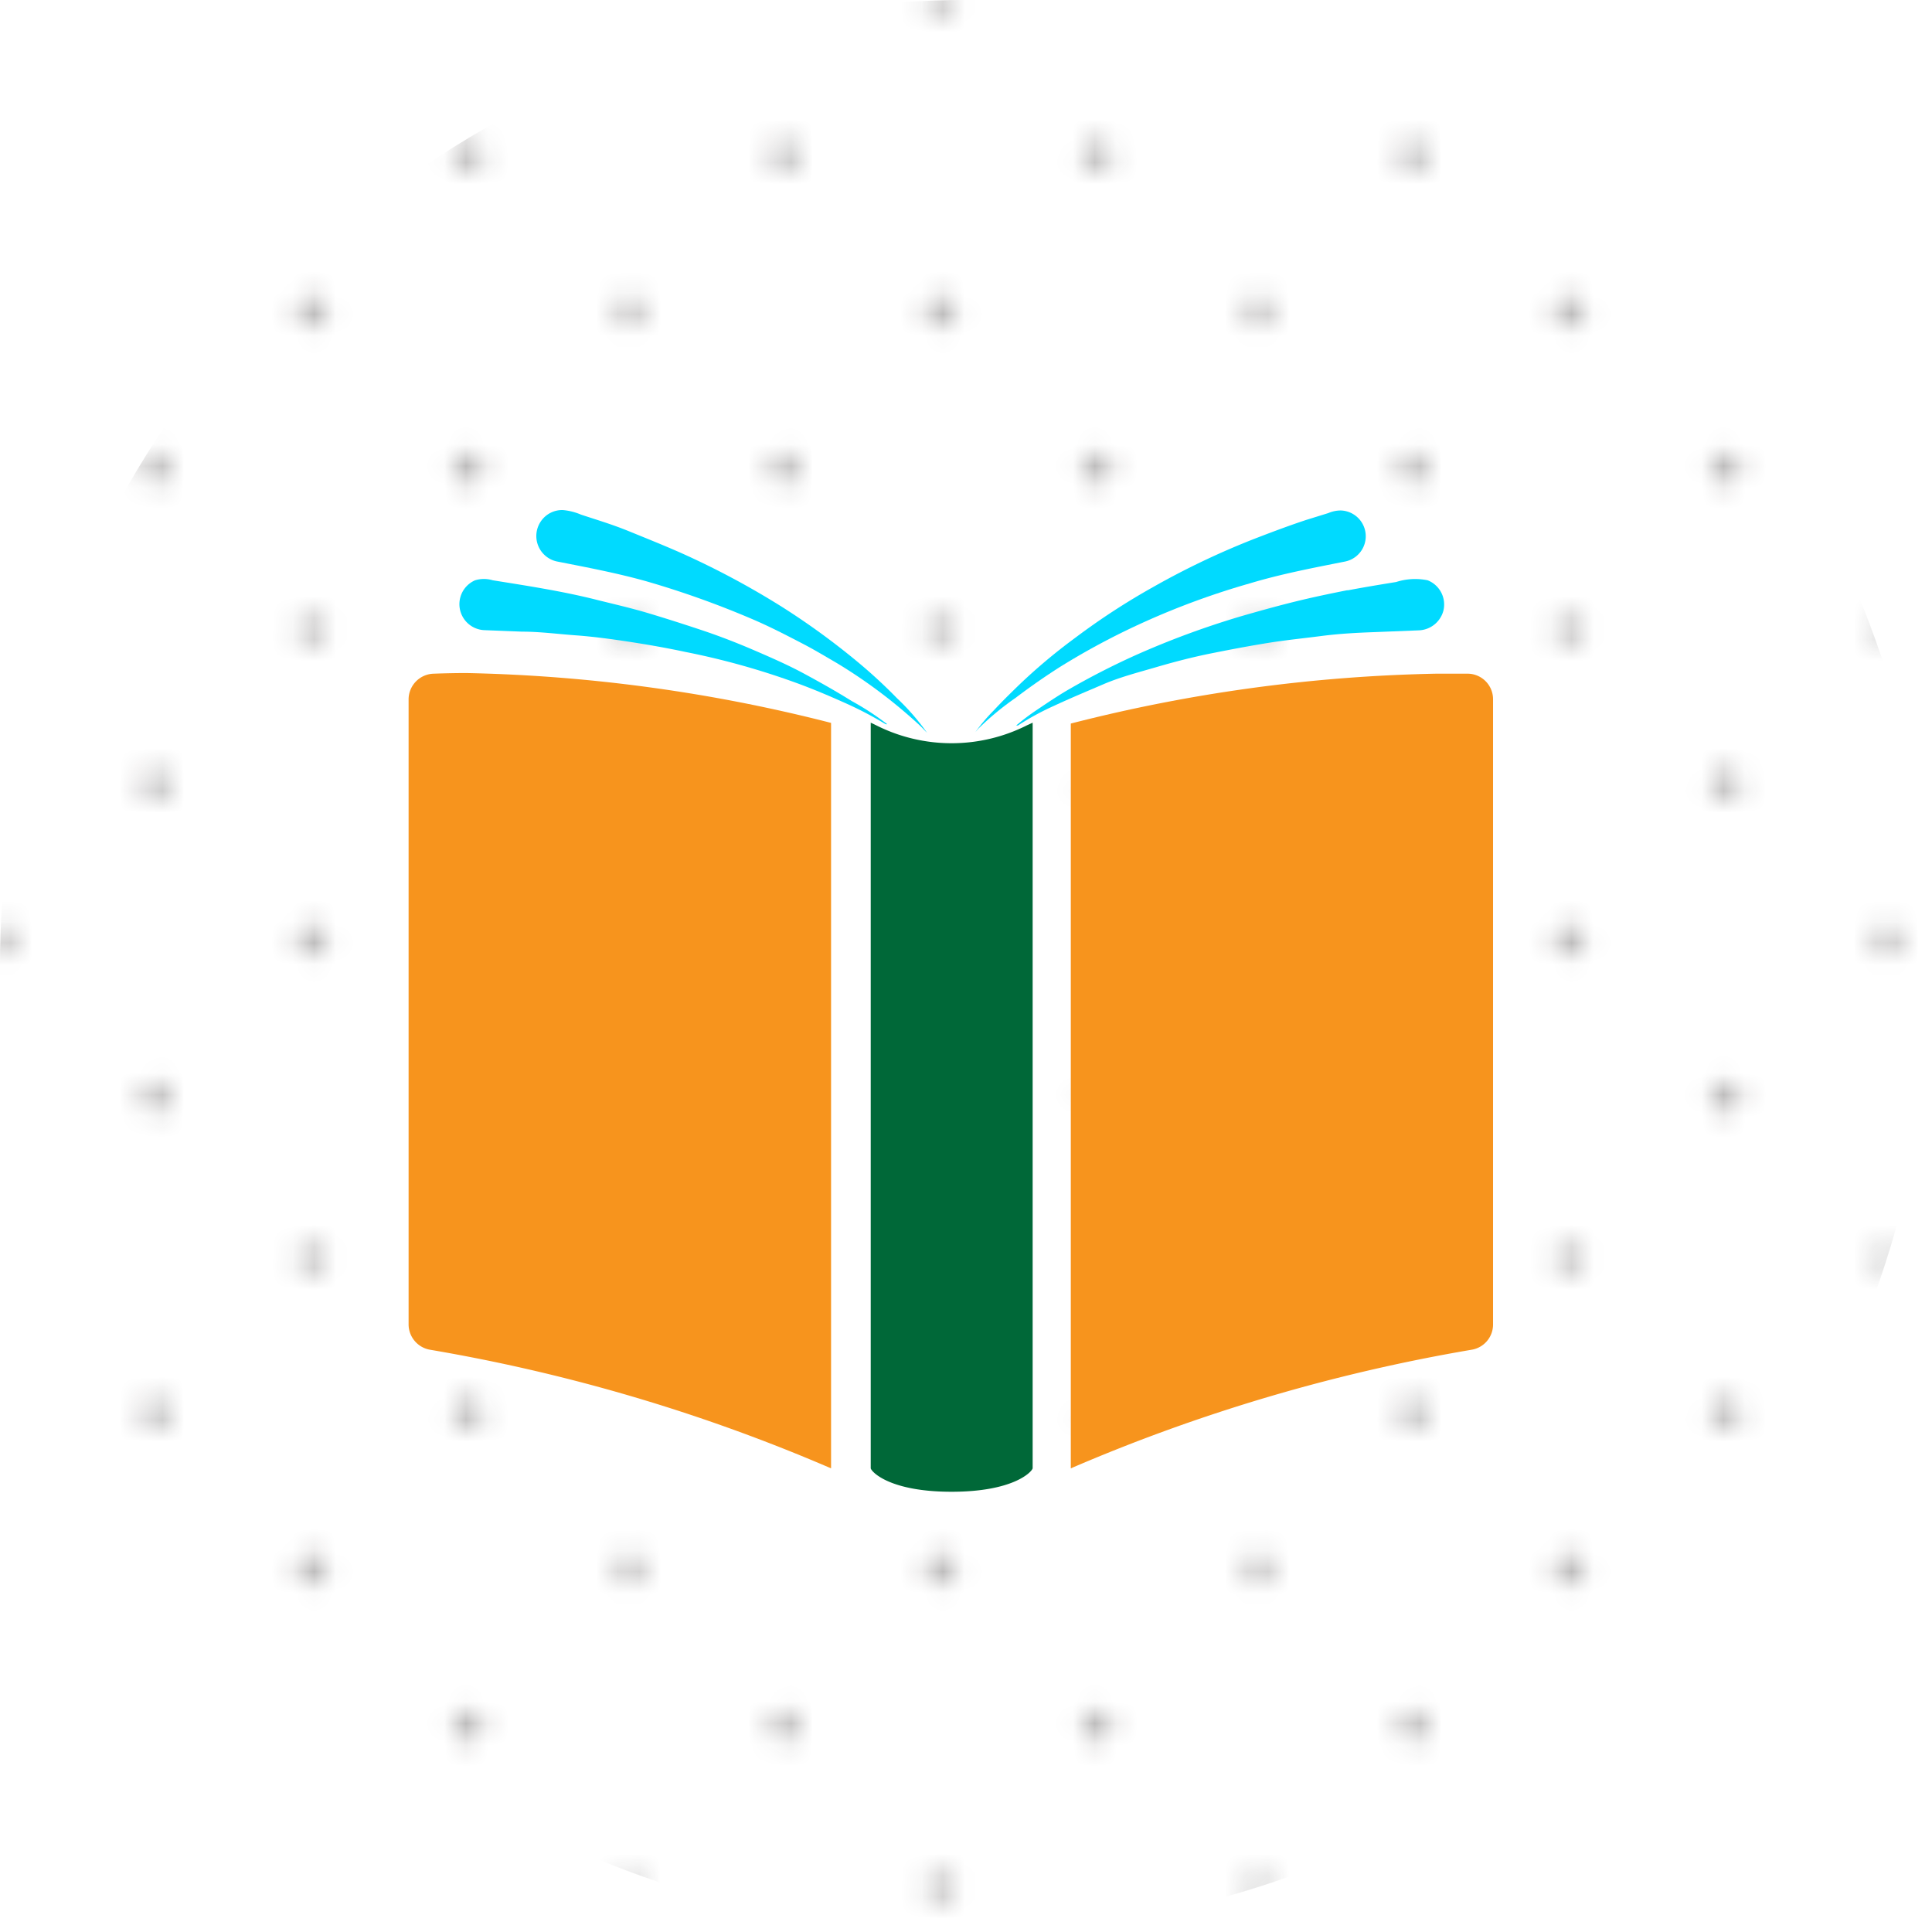 <svg xmlns="http://www.w3.org/2000/svg" xmlns:xlink="http://www.w3.org/1999/xlink" viewBox="0 0 89.13 89.13"><defs><style>.cls-1{fill:none;}.cls-2{fill:#231f20;}.cls-3{opacity:0.3;fill:url(#_10_dpi_10_);}.cls-4{fill:#00daff;}.cls-5{fill:#f7941d;}.cls-6{fill:#006838;}</style><pattern id="_10_dpi_10_" data-name="10 dpi 10%" width="28.8" height="28.8" patternUnits="userSpaceOnUse" viewBox="0 0 28.8 28.8"><rect class="cls-1" width="28.8" height="28.8"/><circle class="cls-2" cx="28.8" cy="28.8" r="0.72"/><path class="cls-2" d="M14.4,29.52a.72.72,0,1,0-.72-.72A.72.72,0,0,0,14.4,29.52Z"/><path class="cls-2" d="M28.8,15.12a.72.72,0,1,0-.72-.72A.72.72,0,0,0,28.8,15.12Z"/><path class="cls-2" d="M14.4,15.12a.72.72,0,1,0-.72-.72A.72.72,0,0,0,14.4,15.12Z"/><path class="cls-2" d="M7.2,22.32a.72.72,0,1,0-.72-.72A.72.72,0,0,0,7.2,22.32Z"/><path class="cls-2" d="M21.6,22.32a.72.72,0,1,0-.72-.72A.72.72,0,0,0,21.6,22.32Z"/><path class="cls-2" d="M7.2,7.92a.72.72,0,1,0-.72-.72A.72.72,0,0,0,7.2,7.92Z"/><path class="cls-2" d="M21.6,7.92a.72.72,0,1,0-.72-.72A.72.72,0,0,0,21.6,7.92Z"/><circle class="cls-2" cy="28.8" r="0.72"/><path class="cls-2" d="M0,15.12a.72.72,0,0,0,0-1.44.72.72,0,0,0-.72.72A.72.72,0,0,0,0,15.12Z"/><path class="cls-2" d="M28.8.72A.72.72,0,0,0,29.52,0a.72.72,0,0,0-.72-.72.72.72,0,0,0-.72.72A.72.72,0,0,0,28.8.72Z"/><path class="cls-2" d="M14.4.72A.72.72,0,0,0,15.12,0a.72.72,0,0,0-.72-.72.72.72,0,0,0-.72.72A.72.72,0,0,0,14.4.72Z"/><path class="cls-2" d="M0,.72A.72.72,0,0,0,.72,0,.72.72,0,0,0,0-.72.72.72,0,0,0-.72,0,.72.72,0,0,0,0,.72Z"/></pattern></defs><title>Asset 8</title><g id="Layer_2" data-name="Layer 2"><g id="Layer_1-2" data-name="Layer 1"><circle class="cls-3" cx="44.57" cy="44.57" r="44.57"/><path class="cls-4" d="M48.63,32.56c.75-.35,1.52-.67,2.29-1s1.63-.55,2.45-.79,1.67-.46,2.52-.63,1.69-.33,2.55-.47,1.68-.22,2.53-.33,1.66-.15,2.49-.18l2-.08a1.22,1.22,0,0,0,1.13-.91,1.2,1.2,0,0,0-.73-1.4,2.87,2.87,0,0,0-1.45.08c-.74.12-1.47.24-2.21.38,0,0,.06,0,0,0h-.05c-.81.16-1.62.33-2.43.53s-1.67.44-2.5.68a39.54,39.54,0,0,0-4.84,1.79,34.79,34.79,0,0,0-3.1,1.59c-.48.28-.94.59-1.4.9a10.29,10.29,0,0,0-1,.75l.08,0A12.13,12.13,0,0,1,48.63,32.56Z"/><path class="cls-4" d="M46.86,32.19q1-.76,2.07-1.44a33.34,33.34,0,0,1,3.87-2.06,35.49,35.49,0,0,1,4.87-1.78c1.43-.43,2.9-.71,4.36-1a1.19,1.19,0,0,0-.17-2.36,1.47,1.47,0,0,0-.58.12l-1,.31c-.79.26-1.56.55-2.34.85a36.35,36.35,0,0,0-4.72,2.24,31.9,31.9,0,0,0-3.61,2.35A26.09,26.09,0,0,0,47,31.61c-.39.38-.78.76-1.15,1.16a8.39,8.39,0,0,0-.85,1l.14-.16A13.1,13.1,0,0,1,46.86,32.19Z"/><path class="cls-4" d="M39.29,32.34c-.72-.45-1.45-.86-2.19-1.26s-1.54-.75-2.33-1.09-1.59-.65-2.4-.92-1.65-.54-2.49-.79-1.65-.43-2.48-.64c-1.54-.38-3.11-.62-4.67-.87a1.4,1.4,0,0,0-.81,0,1.2,1.2,0,0,0,.4,2.3l1.76.07c.83,0,1.65.11,2.48.17s1.71.18,2.55.31,1.69.28,2.53.46a34.5,34.5,0,0,1,5,1.39c.78.28,1.54.6,2.3.94a16.9,16.9,0,0,1,1.92,1l.07,0A12.51,12.51,0,0,0,39.29,32.34Z"/><path class="cls-4" d="M25.73,25.91c1.37.27,2.75.53,4.1.91a42.11,42.11,0,0,1,4.87,1.74c.8.34,1.57.74,2.34,1.14.52.27,1,.56,1.55.88a23.59,23.59,0,0,1,3.89,2.93l.29.3a10.57,10.57,0,0,0-1.39-1.6,23.37,23.37,0,0,0-1.87-1.72A33.69,33.69,0,0,0,36.08,28a37.8,37.8,0,0,0-4.66-2.49c-.79-.35-1.59-.67-2.4-1s-1.47-.52-2.22-.77a2.73,2.73,0,0,0-.84-.21,1.19,1.19,0,0,0-1,.51A1.2,1.2,0,0,0,25.73,25.91Z"/><path class="cls-5" d="M67.75,31.08q-.75,0-1.53,0a73.45,73.45,0,0,0-16.82,2.3V67.74a81,81,0,0,1,18.48-5.47,1.18,1.18,0,0,0,1-1.18V32.27A1.18,1.18,0,0,0,67.75,31.08Z"/><path class="cls-6" d="M47.4,33.45a7.73,7.73,0,0,1-7,0l-.23-.11h0v34.4c.05.18.9,1.08,3.73,1.08s3.69-.9,3.74-1.08V33.34h0Z"/><path class="cls-5" d="M20,31.08a1.19,1.19,0,0,0-1.15,1.19V61.09a1.19,1.19,0,0,0,1,1.18,81,81,0,0,1,18.49,5.47V33.35a73.53,73.53,0,0,0-16.82-2.3Q20.79,31.05,20,31.08Z"/></g></g></svg>
